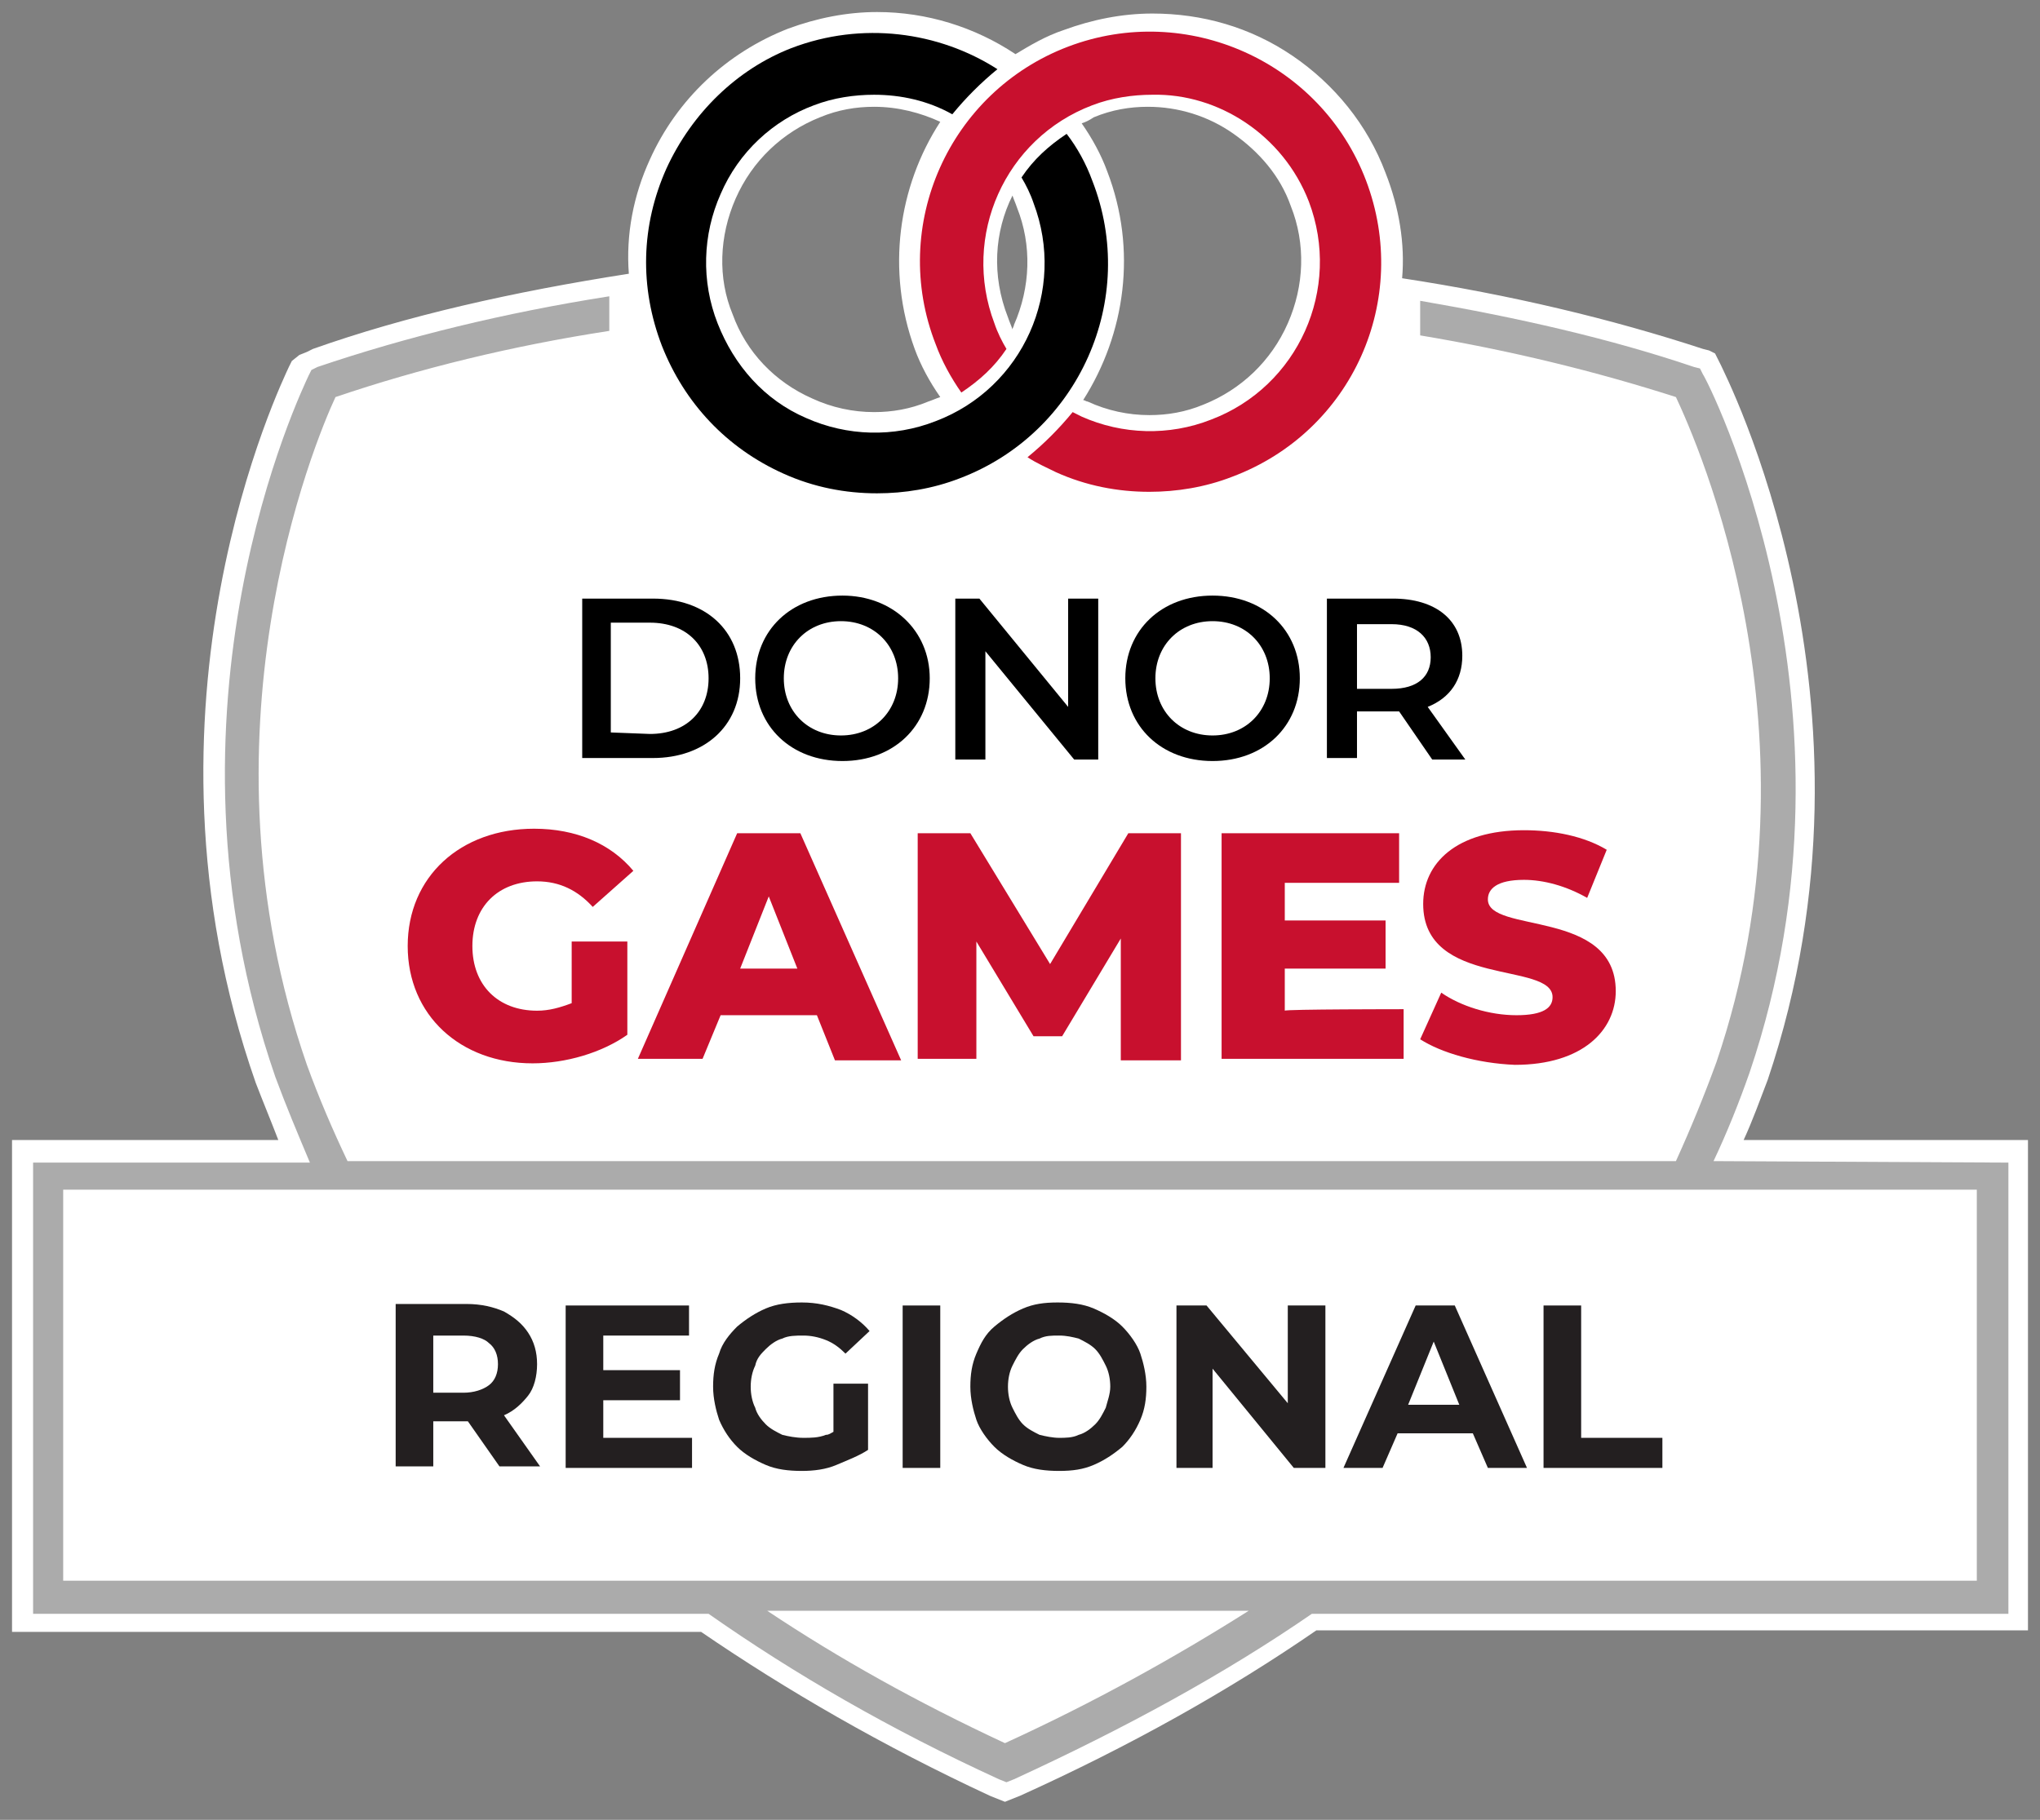 <svg version="1.1" id="Layer_1" xmlns="http://www.w3.org/2000/svg" xmlns:xlink="http://www.w3.org/1999/xlink" x="0px" y="0px"
	 viewBox="0 0 135.6 121" style="enable-background:new 0 0 135.6 121;" xml:space="preserve">
<rect x="0" y="0" width="135.6" height="121" fill="#808080" stroke="none"/>
<style type="text/css">
	.st0{fill:#FFFFFF;}
	.st1{fill:#ABABAB;}
	.st2{fill:#C8102E;}
	.st3{fill:#231F20;}
</style>
<path class="st0" d="M134.8,75.8h-18.9c0.6-1.3,1.1-2.7,1.6-4c8.5-25.2-3-47.2-3.1-47.5l-0.2-0.4l-0.2-0.4l-0.4-0.2l-0.4-0.1
	c-6.1-2-12.8-3.6-20-4.7c0.2-2.3-0.2-4.7-1.1-7c-1.2-3.2-3.4-5.9-6.2-7.8c-2.8-1.9-6-2.8-9.3-2.8c-2,0-4,0.4-5.9,1.1
	c-1.2,0.4-2.2,1-3.2,1.6c-2.7-1.8-5.9-2.8-9.2-2.8l0,0c-2,0-4,0.4-5.9,1.1c-4.1,1.6-7.4,4.7-9.2,8.7c-1.1,2.4-1.6,5-1.4,7.6
	c-7.7,1.2-14.8,2.8-21,5l-0.4,0.2l-0.5,0.2L19.4,24l-0.2,0.4C18.8,25.3,8.2,46.9,17,72c0.5,1.3,1,2.5,1.5,3.8H0.8v32.7h45.8
	c5.7,3.9,12.1,7.6,19.2,10.9l0.5,0.2l0.5,0.2l0.5-0.2l0.5-0.2c7.3-3.3,13.9-7,19.7-11h47.3V75.8L134.8,75.8z M73.6,11.4
	c-0.4-1.1-1-2.2-1.7-3.2c0.3-0.1,0.5-0.2,0.8-0.4c1.2-0.5,2.4-0.7,3.6-0.7c2,0,4,0.6,5.7,1.8c1.7,1.2,3.1,2.8,3.8,4.8
	c1,2.5,0.9,5.3-0.2,7.8c-1.1,2.5-3.1,4.4-5.6,5.4c-1.2,0.5-2.4,0.7-3.6,0.7c-1.4,0-2.8-0.3-4.1-0.9c-0.1,0-0.2-0.1-0.3-0.1
	C74.8,22.2,75.6,16.6,73.6,11.4L73.6,11.4z M67.3,13c0.1,0.3,0.2,0.5,0.3,0.8c1,2.5,0.9,5.3-0.2,7.8c0,0.1-0.1,0.2-0.1,0.3
	c-0.1-0.3-0.2-0.5-0.3-0.8C65.9,18.3,66.1,15.4,67.3,13L67.3,13z M48.9,13.2c1.1-2.5,3.1-4.4,5.6-5.4c1.2-0.5,2.4-0.7,3.6-0.7
	c1.6,0,3.1,0.4,4.4,1c-2.8,4.3-3.6,9.9-1.7,15.1c0.4,1.1,1,2.2,1.7,3.2c-0.3,0.1-0.5,0.2-0.8,0.3c-1.2,0.5-2.4,0.7-3.6,0.7
	c-1.4,0-2.8-0.3-4.1-0.9c-2.5-1.1-4.4-3.1-5.3-5.6C47.7,18.5,47.8,15.7,48.9,13.2L48.9,13.2z"/>
<polygon class="st1" points="14.7,96.5 14.7,96.5 14.7,96.5 "/>
<polygon class="st1" points="105,110.5 105,110.5 105,110.5 "/>
<polygon class="st1" points="119.3,96.6 119.3,96.6 119.3,96.6 "/>
<polygon class="st1" points="129.9,77.1 129.9,77.1 129.9,77.1 "/>
<polygon class="st1" points="123.7,18.2 123.7,18.2 123.7,18.2 "/>
<g>
	<path class="st2" d="M37.9,62.6h3.8v6.2c-1.7,1.2-4.1,1.9-6.3,1.9c-4.8,0-8.3-3.2-8.3-7.8s3.5-7.8,8.4-7.8c2.8,0,5.1,1,6.6,2.8
		l-2.7,2.4c-1-1.1-2.2-1.7-3.7-1.7c-2.6,0-4.3,1.7-4.3,4.3s1.7,4.3,4.3,4.3c0.8,0,1.5-0.2,2.3-0.5V62.6L37.9,62.6z"/>
	<path class="st2" d="M54.3,67.5h-6.4l-1.2,2.9h-4.3L49,55.4h4.2l6.7,15.1h-4.4L54.3,67.5z M53,64.4l-1.9-4.8l-1.9,4.8H53z"/>
	<path class="st2" d="M74.5,70.4l0-8l-3.9,6.5h-1.9l-3.8-6.3v7.8h-3.9V55.4h3.5l5.3,8.7l5.2-8.7h3.5l0,15.1H74.5z"/>
	<path class="st2" d="M93.3,67.1v3.3H81.2V55.4H93v3.3h-7.6v2.5h6.7v3.2h-6.7v2.8C85.4,67.1,93.3,67.1,93.3,67.1z"/>
	<path class="st2" d="M94.4,69.1l1.4-3.1c1.3,0.9,3.2,1.5,5,1.5s2.4-0.5,2.4-1.2c0-2.4-8.6-0.6-8.6-6.2c0-2.7,2.2-4.9,6.7-4.9
		c2,0,4,0.4,5.5,1.3l-1.3,3.2c-1.4-0.8-2.9-1.2-4.2-1.2c-1.8,0-2.4,0.6-2.4,1.3c0,2.3,8.5,0.6,8.5,6.1c0,2.6-2.2,4.9-6.7,4.9
		C98.2,70.7,95.8,70,94.4,69.1L94.4,69.1z"/>
</g>
<path d="M72.6,12c-0.4-1.1-1-2.2-1.7-3.1c-1.2,0.8-2.2,1.7-3,2.9c0.3,0.5,0.6,1.1,0.8,1.7c2.2,5.8-0.7,12.3-6.5,14.5
	c-2.8,1.1-5.9,1-8.6-0.2c-2.8-1.2-4.8-3.5-5.9-6.3s-1-5.9,0.2-8.6c1.2-2.8,3.5-4.9,6.2-5.9c1.3-0.5,2.7-0.7,4-0.7
	c1.8,0,3.6,0.4,5.2,1.3c0.9-1.1,1.9-2.1,3-3c-3.9-2.5-9-3.2-13.7-1.4C49,4.6,46,7.5,44.3,11.2C42.6,15,42.5,19.1,44,23
	c1.5,3.8,4.3,6.8,8.1,8.5c2,0.9,4.1,1.3,6.2,1.3c1.8,0,3.7-0.3,5.5-1C71.7,28.8,75.7,19.9,72.6,12L72.6,12z"/>
<path class="st2" d="M90.8,12C87.8,4.1,78.9,0.1,71,3.1c-7.9,3-11.9,11.9-8.8,19.8c0.4,1.1,1,2.2,1.7,3.2c1.2-0.8,2.2-1.7,3-2.9
	c-0.3-0.5-0.6-1.1-0.8-1.7c-2.2-5.8,0.7-12.3,6.5-14.5c1.3-0.5,2.7-0.7,4-0.7C81,6.2,85.3,9,87,13.4c2.2,5.8-0.7,12.3-6.5,14.5
	c-2.8,1.1-5.9,1-8.6-0.2c-0.2-0.1-0.4-0.2-0.6-0.3c-0.9,1.1-1.9,2.1-3,3c0.6,0.4,1.3,0.7,1.9,1c2,0.9,4.1,1.3,6.2,1.3
	c1.8,0,3.7-0.3,5.5-1C89.9,28.7,93.8,19.9,90.8,12L90.8,12z"/>
<g>
	<path d="M38.7,39.8h4.7c3.5,0,5.8,2.1,5.8,5.3s-2.4,5.3-5.8,5.3h-4.7V39.8L38.7,39.8z M43.2,48.8c2.4,0,3.9-1.5,3.9-3.7
		s-1.5-3.7-3.9-3.7h-2.6v7.3L43.2,48.8L43.2,48.8z"/>
	<path d="M50.2,45.1c0-3.2,2.4-5.5,5.8-5.5c3.3,0,5.8,2.3,5.8,5.5s-2.4,5.5-5.8,5.5S50.2,48.3,50.2,45.1z M59.7,45.1
		c0-2.2-1.6-3.8-3.8-3.8s-3.8,1.6-3.8,3.8s1.6,3.8,3.8,3.8C58.1,48.9,59.7,47.3,59.7,45.1z"/>
	<path d="M73,39.8v10.7h-1.6l-5.9-7.2v7.2h-2V39.8h1.6l5.9,7.2v-7.2C71.1,39.8,73,39.8,73,39.8z"/>
	<path d="M74.8,45.1c0-3.2,2.4-5.5,5.8-5.5s5.8,2.3,5.8,5.5s-2.4,5.5-5.8,5.5S74.8,48.3,74.8,45.1z M84.4,45.1
		c0-2.2-1.6-3.8-3.8-3.8s-3.8,1.6-3.8,3.8s1.6,3.8,3.8,3.8S84.4,47.3,84.4,45.1z"/>
	<path d="M95.2,50.5L93,47.3c-0.1,0-0.3,0-0.4,0h-2.4v3.1h-2V39.8h4.4c2.8,0,4.6,1.4,4.6,3.8c0,1.6-0.8,2.8-2.3,3.4l2.5,3.5
		L95.2,50.5L95.2,50.5z M92.5,41.5h-2.3v4.3h2.3c1.7,0,2.6-0.8,2.6-2.1S94.2,41.5,92.5,41.5z"/>
</g>
<path class="st1" d="M113.9,77.2c0.9-1.9,1.7-3.9,2.4-5.9c8.3-24.5-2.9-46.2-3.1-46.4l-0.2-0.4l-0.4-0.1c-5.6-1.9-11.8-3.3-18.2-4.4
	v2.3c6,1,11.7,2.4,17,4.1c1.4,3,10.1,22.4,2.7,44.2c-0.8,2.2-1.7,4.4-2.7,6.6H23.1c-1-2.1-1.9-4.2-2.7-6.4
	c-7.6-21.9,0.5-41.4,1.9-44.4c5.6-1.9,11.7-3.4,18.2-4.4v-2.3c-7,1.1-13.5,2.7-19.4,4.7l-0.4,0.2l-0.2,0.4
	c-0.4,0.9-10.7,22-2.2,46.6c0.7,1.9,1.5,3.8,2.3,5.7H2.2v30h44.9c5.7,4,12.1,7.7,19.3,11l0.5,0.2l0.5-0.2c7.4-3.4,14-7,19.8-11h46.3
	v-30L113.9,77.2L113.9,77.2z M66.8,115.9c-5.8-2.7-11-5.6-15.8-8.8H83C78.1,110.2,72.7,113.2,66.8,115.9L66.8,115.9z M131.4,105.1
	H4.2v-26h127.2L131.4,105.1L131.4,105.1z"/>
<g>
	<path class="st3" d="M33.5,94.1c0.7-0.3,1.2-0.8,1.6-1.3s0.6-1.3,0.6-2.1s-0.2-1.5-0.6-2.1c-0.4-0.6-0.9-1-1.6-1.4
		c-0.7-0.3-1.5-0.5-2.5-0.5h-4.7v10.8h2.5v-3h2.2c0,0,0.1,0,0.1,0l2.1,3h2.7L33.5,94.1L33.5,94.1L33.5,94.1z M32.5,89.3
		c0.4,0.3,0.6,0.8,0.6,1.4s-0.2,1.1-0.6,1.4s-1,0.5-1.7,0.5h-2v-3.8h2C31.6,88.8,32.2,89,32.5,89.3z"/>
	<polygon class="st3" points="40.1,93.1 45.2,93.1 45.2,91.1 40.1,91.1 40.1,88.8 45.8,88.8 45.8,86.8 37.6,86.8 37.6,97.6 46,97.6 
		46,95.6 40.1,95.6 	"/>
	<path class="st3" d="M50.9,89.7c0.3-0.3,0.7-0.6,1.1-0.7c0.4-0.2,0.9-0.2,1.4-0.2s1,0.1,1.5,0.3c0.5,0.2,0.9,0.5,1.3,0.9l1.6-1.5
		c-0.5-0.6-1.2-1.1-1.9-1.4c-0.8-0.3-1.6-0.5-2.6-0.5c-0.9,0-1.7,0.1-2.4,0.4c-0.7,0.3-1.3,0.7-1.9,1.2c-0.5,0.5-1,1.1-1.2,1.8
		c-0.3,0.7-0.4,1.4-0.4,2.2s0.2,1.6,0.4,2.2c0.3,0.7,0.7,1.3,1.2,1.8c0.5,0.5,1.2,0.9,1.9,1.2s1.5,0.4,2.4,0.4
		c0.8,0,1.6-0.1,2.3-0.4s1.5-0.6,2.1-1V92h-2.3v3.2c-0.2,0.1-0.3,0.2-0.5,0.2c-0.5,0.2-1,0.2-1.5,0.2s-1-0.1-1.4-0.2
		c-0.4-0.2-0.8-0.4-1.1-0.7c-0.3-0.3-0.6-0.7-0.7-1.1c-0.2-0.4-0.3-0.9-0.3-1.4s0.1-1,0.3-1.4C50.3,90.3,50.6,90,50.9,89.7
		L50.9,89.7z"/>
	<rect x="60" y="86.8" class="st3" width="2.5" height="10.8"/>
	<path class="st3" d="M74.6,88.2c-0.5-0.5-1.2-0.9-1.9-1.2c-0.7-0.3-1.5-0.4-2.4-0.4S68.7,86.7,68,87c-0.7,0.3-1.3,0.7-1.9,1.2
		s-0.9,1.1-1.2,1.8c-0.3,0.7-0.4,1.4-0.4,2.2s0.2,1.6,0.4,2.2s0.7,1.3,1.2,1.8c0.5,0.5,1.2,0.9,1.9,1.2s1.5,0.4,2.4,0.4
		s1.6-0.1,2.3-0.4s1.3-0.7,1.9-1.2c0.5-0.5,0.9-1.1,1.2-1.8c0.3-0.7,0.4-1.4,0.4-2.2s-0.2-1.6-0.4-2.2S75.1,88.7,74.6,88.2
		L74.6,88.2z M73.5,93.6c-0.2,0.4-0.4,0.8-0.7,1.1s-0.7,0.6-1.1,0.7c-0.4,0.2-0.9,0.2-1.3,0.2s-0.9-0.1-1.3-0.2
		c-0.4-0.2-0.8-0.4-1.1-0.7c-0.3-0.3-0.5-0.7-0.7-1.1s-0.3-0.9-0.3-1.4s0.1-1,0.3-1.4c0.2-0.4,0.4-0.8,0.7-1.1s0.7-0.6,1.1-0.7
		c0.4-0.2,0.8-0.2,1.3-0.2s0.9,0.1,1.3,0.2c0.4,0.2,0.8,0.4,1.1,0.7c0.3,0.3,0.5,0.7,0.7,1.1s0.3,0.9,0.3,1.4S73.6,93.2,73.5,93.6z"
		/>
	<polygon class="st3" points="85.6,93.3 80.2,86.8 78.2,86.8 78.2,97.6 80.6,97.6 80.6,91 86,97.6 88.1,97.6 88.1,86.8 85.6,86.8 	
		"/>
	<path class="st3" d="M94.1,86.8l-4.8,10.8h2.6l1-2.3h5l1,2.3h2.6l-4.8-10.8H94.1L94.1,86.8z M93.6,93.4l1.7-4.2l1.7,4.2
		C97,93.4,93.6,93.4,93.6,93.4z"/>
	<polygon class="st3" points="105.1,95.6 105.1,86.8 102.6,86.8 102.6,97.6 110.5,97.6 110.5,95.6 	"/>
</g>
<polygon class="st1" points="98.8,42.6 98.8,42.6 98.8,42.6 "/>
<polygon class="st1" points="96.2,22.9 96.2,22.9 96.2,22.9 "/>
</svg>
